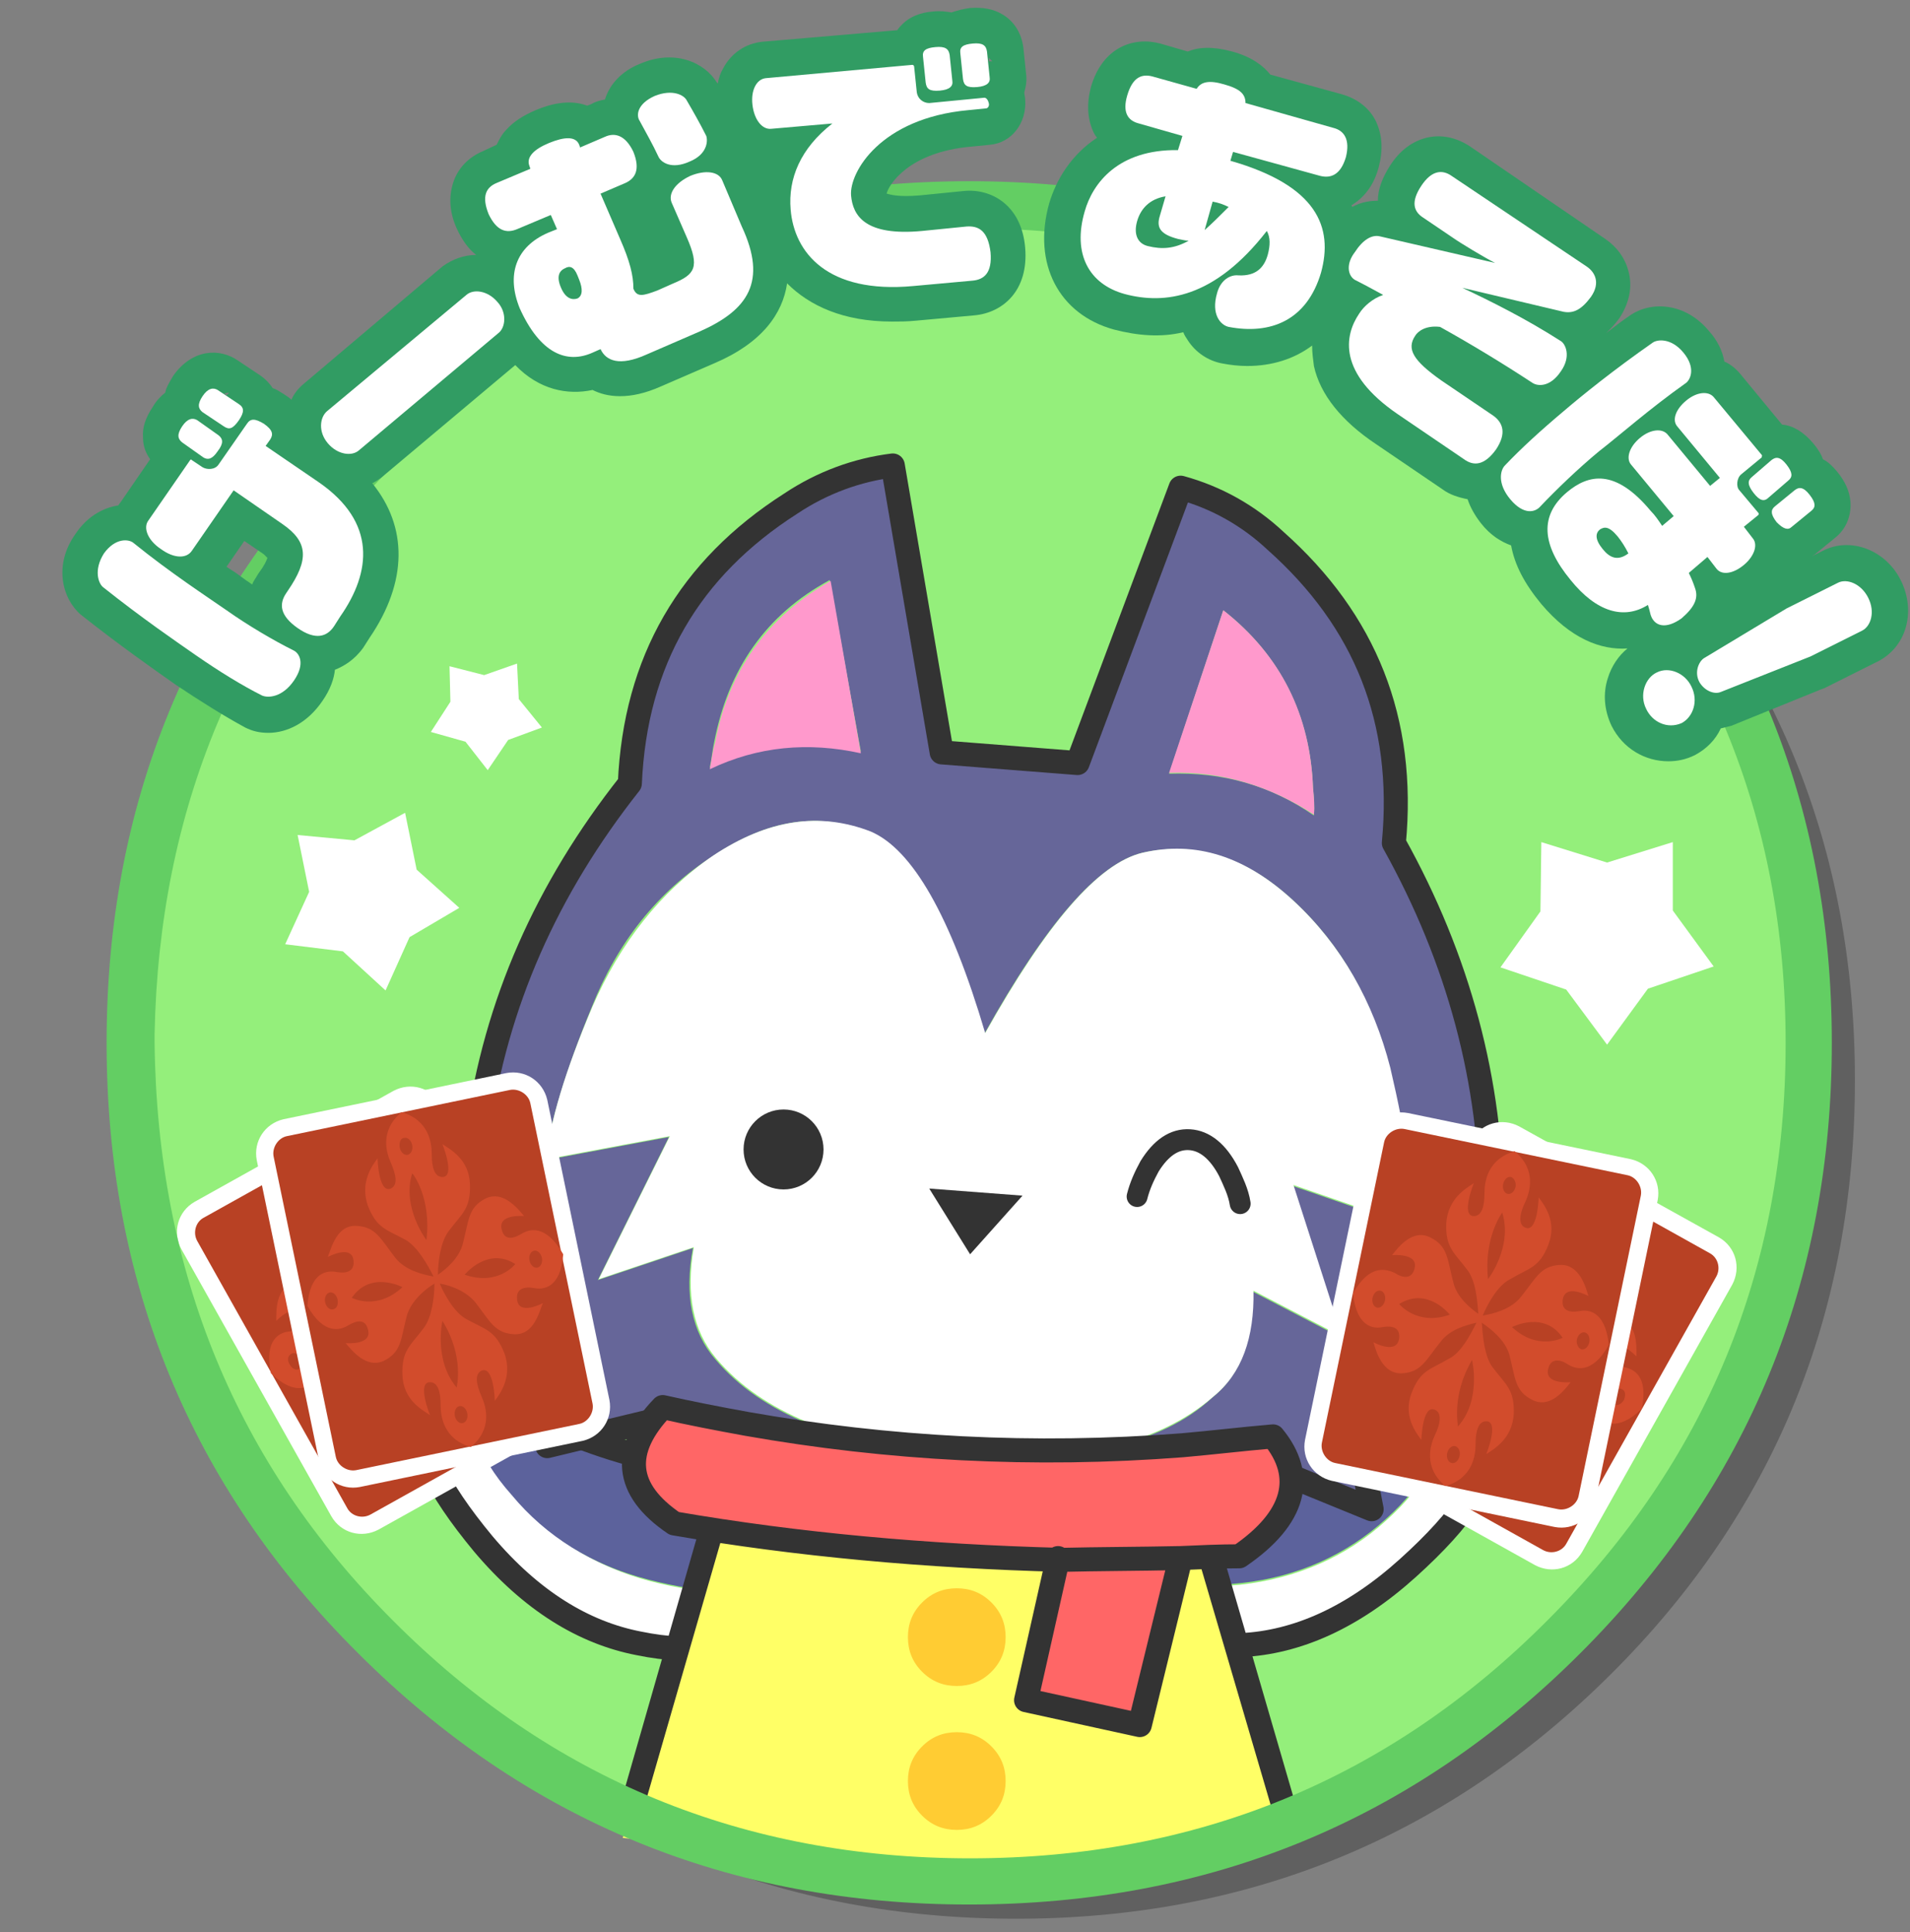 <?xml version="1.0" encoding="utf-8"?>
<!-- Generator: Adobe Illustrator 26.0.1, SVG Export Plug-In . SVG Version: 6.00 Build 0)  -->
<svg version="1.1" id="レイヤー_1" xmlns="http://www.w3.org/2000/svg" xmlns:xlink="http://www.w3.org/1999/xlink" x="0px"
	 y="0px" viewBox="0 0 215 217.5" style="enable-background:new 0 0 215 217.5;" xml:space="preserve">
<rect x="0" y="0" width="215" height="217.5" fill="#808080" stroke="none"/>
<style type="text/css">
	.st0{opacity:0.25;enable-background:new    ;}
	.st1{fill:#94EF7B;}
	.st2{fill:#FFFFFF;}
	.st3{fill:#5C629C;}
	.st4{fill:none;stroke:#333333;stroke-width:2.704;stroke-linecap:round;stroke-linejoin:round;stroke-miterlimit:4.599;}
	.st5{fill:none;stroke:#333333;stroke-width:2.704;stroke-linecap:round;stroke-linejoin:round;stroke-miterlimit:4.599;}
	.st6{fill:#FFFF66;}
	.st7{fill:#333333;}
	.st8{fill:#FFCC33;}
	.st9{fill:#666699;}
	.st10{fill:#FF99CC;}
	.st11{fill:none;stroke:#333333;stroke-width:2.705;stroke-linecap:round;stroke-linejoin:round;stroke-miterlimit:4.602;}
	.st12{fill:#FF6666;}
	.st13{fill:none;stroke:#333333;stroke-width:2.352;stroke-linecap:round;stroke-linejoin:round;}
	.st14{fill:#B84124;}
	.st15{fill:#D24C2C;}
	.st16{fill:#63CE63;}
	.st17{fill:#319C63;}
</style>
<path class="st0" d="M181.3,54.8c-18.4-18.4-40.7-27.5-66.9-27.5s-48.5,9.2-66.9,27.5S20,95.4,20,121.6s9.2,48.5,27.5,66.9
	S88.2,216,114.4,216s48.5-9.2,66.9-27.5s27.5-40.6,27.5-66.9S199.7,73.1,181.3,54.8z"/>
<path class="st1" d="M176,50.6C157.7,32.2,135.4,23,109.1,23s-48.5,9.2-66.9,27.5s-27.5,40.6-27.5,66.9s9.2,48.5,27.5,66.9
	s40.7,27.5,66.9,27.5s48.5-9.2,66.9-27.5s27.5-40.6,27.5-66.9S194.4,68.9,176,50.6z"/>
<path class="st2" d="M58.4,78.7l-0.2-4L54.5,76L50.6,75l0.1,4l-2.2,3.4l3.9,1.1l2.5,3.2l2.3-3.4l3.8-1.4L58.4,78.7z"/>
<path class="st2" d="M46.9,97.9l-1.3-6.4l-5.7,3.1L33.5,94l1.3,6.4l-2.7,5.9l6.5,0.8l4.8,4.4l2.7-6l5.6-3.3L46.9,97.9z"/>
<path class="st2" d="M188.3,102.5l0-7.7l-7.4,2.3l-7.4-2.3l-0.1,7.8l-4.5,6.3l7.4,2.5l4.6,6.2l4.6-6.3l7.4-2.5L188.3,102.5z"/>
<g>
	<path class="st2" d="M121.2,175.7c0.5,0.4,0.9,0.6,1.4,0.8c5,1.9,10.6,2.5,17,1.9c6.3-0.7,11.9-3.1,16.4-7.2
		c4.6-4.1,6.3-7.8,4.6-11.4c4.5-1.5,6.7-0.5,6.8,2.9c0.2,3.8-2.8,8.4-8.9,13.9c-6.2,5.6-12.5,8.4-18.8,8.7
		c-6.3,0.3-11.4-1.1-14.9-4.4C123,179.1,121.7,177.3,121.2,175.7z"/>
	<path class="st3" d="M121.7,171.6c1.4-3,4.1-4.9,8.3-5.8c4.1-0.4,8.6-1,13.8-1.6s10.4-2.1,15.6-4.2c0.4-0.2,0.9-0.3,1.2-0.4
		c1.5,3.5,0.1,7.2-4.6,11.4c-4.4,4-9.9,6.5-16.2,7.2s-12,0.1-17-1.9c-0.5-0.2-0.9-0.4-1.4-0.8C120.9,174.3,121.1,173,121.7,171.6z"
		/>
	<path id="AllChar_hario___________0_Layer0_0_1_STROKES_FL_00000119098734839647402580000003446138854118750852_" class="st4" d="
		M121.2,175.7c-0.3-1.3-0.2-2.7,0.3-3.9c1.4-3,4.1-4.9,8.4-5.7c4.1-0.4,8.7-1.1,13.9-1.7c5.2-0.6,10.4-2.1,15.6-4.2
		c0.4-0.2,0.9-0.3,1.2-0.4 M121.2,175.7c0.4,1.6,1.6,3.3,3.6,5.1c3.5,3.1,8.5,4.6,14.9,4.4c6.3-0.3,12.6-3.1,18.8-8.7
		c6.2-5.6,9.2-10.1,9-14c-0.1-3.4-2.5-4.5-6.8-2.9"/>
	<path class="st2" d="M91.7,178.1c-0.5,0.4-1,0.5-1.5,0.5c-5.1,1.2-10.8,1-17-0.6c-6.1-1.6-11.3-4.8-15.3-9.5
		c-4.1-4.6-5.1-8.7-3-11.7c-4.2-2-6.6-1.4-7.3,1.9c-0.8,3.7,1.6,8.7,6.9,15.1S65.6,183.9,72,185c6.2,1.2,11.5,0.5,15.4-2.1
		C89.5,181.3,90.9,179.8,91.7,178.1z"/>
	<path class="st3" d="M91.8,174.2c-0.8-3.1-3.5-5.4-7.5-7c-4-1-8.5-2.2-13.6-3.6c-5-1.4-10-3.5-14.9-6.3c-0.4-0.3-0.8-0.4-1.2-0.7
		c-2.1,3.2-1.1,7.1,3,11.7c3.9,4.7,9.1,7.9,15.3,9.5c6.1,1.6,11.9,1.9,17,0.6c0.5-0.1,0.9-0.3,1.5-0.5
		C92.2,176.9,92.2,175.6,91.8,174.2z"/>
	<path id="AllChar_hario___________0_Layer0_0_1_STROKES_FL_00000172407082429156135340000017075559202984953751_" class="st5" d="
		M91.7,178.2c0.4-1.3,0.7-2.6,0.2-4c-0.9-3.2-3.5-5.4-7.5-7c-4-1-8.5-2.2-13.6-3.6c-5-1.4-10-3.5-14.9-6.3c-0.4-0.3-0.7-0.5-1.2-0.7
		 M91.7,178.2c-0.7,1.7-2.1,3.2-4.4,4.7c-3.9,2.6-9.1,3.4-15.4,2.1c-6.2-1.2-12.1-4.8-17.5-11.2c-5.3-6.4-7.7-11.3-6.9-15.1
		c0.7-3.4,3-4.1,7.3-1.9"/>
	<path class="st6" d="M133.9,167.9L133.9,167.9l-52.5-0.2l-11.3,39.2c11.1,1.1,28,4.7,39,4.9c13,0.2,20.3-3.3,33.3-4.6
		c1.1,0,2-0.2,3-0.3L133.9,167.9z"/>
	<g>
		<path class="st7" d="M72.8,202.4l9.9-34.3c0.2-0.7-0.2-1.5-0.9-1.7c-0.7-0.2-1.5,0.2-1.7,0.9l-9.9,34.5
			C71,202,71.9,202.2,72.8,202.4z"/>
		<path class="st7" d="M143.3,204.1c0.9-0.1,1.8-0.3,2.7-0.4l-10.5-36.1c0-0.7-0.6-1.3-1.4-1.3c-0.7,0-1.4,0.6-1.4,1.4v0.2
			c0,0.1,0,0.3,0.1,0.4L143.3,204.1z"/>
	</g>
	<path class="st8" d="M111.6,180.4c-1.1-1.1-2.4-1.6-3.9-1.6s-2.8,0.5-3.9,1.6s-1.6,2.4-1.6,3.9s0.5,2.8,1.6,3.9s2.4,1.6,3.9,1.6
		s2.8-0.5,3.9-1.6c1.1-1.1,1.6-2.4,1.6-3.9S112.7,181.5,111.6,180.4z"/>
	<path class="st8" d="M111.6,196.6c-1.1-1.1-2.4-1.6-3.9-1.6s-2.8,0.5-3.9,1.6s-1.6,2.4-1.6,3.9s0.5,2.8,1.6,3.9
		c1.1,1.1,2.4,1.6,3.9,1.6s2.8-0.5,3.9-1.6c1.1-1.1,1.6-2.4,1.6-3.9S112.7,197.7,111.6,196.6z"/>
	<path class="st9" d="M156.9,94.9c1.2-13.6-3.3-24.9-13.3-33.7c-3.2-2.9-6.9-4.9-10.7-6l-11.6,31c-5.2-0.4-10.2-0.8-15.3-1.2
		l-5.5-32.3c-4.1,0.5-8,1.9-11.5,4.3c-11.4,7.1-17.5,17.7-18.3,31.3c-9.2,11.9-14.9,24.8-17.1,39.1l-9.3,8.1l13,4.3l-6.3,11
		c3.6,0.6,8.4,1.6,14.2,3.1l-3.3,8.7l14.9-3.6c11.5,5.9,22.9,9,34.3,9.4c11.4,0.4,21.3-1,29.4-4.5l14,5.8l-1.8-9.1
		c6-0.6,10.8-0.9,14.5-0.9l-4.8-11.8l13.5-2.3l-7.9-9.4C168,121.7,164.3,108,156.9,94.9 M128.6,96c5.9-1.3,11.6,0.4,17,5.4
		c5.4,5,9,11.4,10.8,18.9c1.9,7.7,2.7,13.6,2.4,17.8l-13.3-4.6l5.5,17.1l-10-5.2c0.1,5.4-1.3,9.3-4.5,11.9c-3,2.8-6.8,4.5-11.3,5.6
		c-4.5,1.1-8.1,1.6-11.3,1.5c-3.2,0.1-5-0.1-6.1-0.2c-0.9-0.1-3-0.4-6.1-0.8c-3.1-0.4-6.7-1.5-10.9-3.2c-4.1-1.7-7.6-4-10.3-7.2
		c-2.6-3-3.5-7.2-2.5-12.5l-10.7,3.6l8-16.1l-13.9,2.6c0.5-4.2,2.2-9.9,5.2-17.2c2.9-7.3,7.4-13,13.6-17c6.1-4.1,11.9-5.1,17.7-2.7
		c4.7,1.9,9,9.5,12.9,22.7C117.7,104,123.6,97.2,128.6,96 M147.9,91.8c-4.9-3.4-10.3-4.9-16.3-4.7l6.1-18.4c6.4,5,9.8,11.8,10.1,20
		C147.9,89.8,148,90.7,147.9,91.8 M96.9,84.6c-5.9-1.2-11.4-0.6-17,1.8c0.2-0.9,0.3-2,0.5-2.9c1.6-8.2,5.8-14.3,13-18.2L96.9,84.6z"
		/>
	<path class="st10" d="M79.9,86.6c5.4-2.6,11.1-3.1,17-1.8l-3.4-19.4c-7.1,4-11.5,10.1-13,18.2C80.2,84.6,80.1,85.6,79.9,86.6
		 M131.6,87c6-0.2,11.4,1.5,16.3,4.7c0.1-0.9,0-2-0.1-3c-0.3-8.2-3.6-14.9-10.1-20L131.6,87z"/>
	<path class="st2" d="M145.6,101.4c-5.4-5-11-6.8-17-5.4c-5,1.2-10.8,8-17.7,20.3c-3.9-13.2-8.2-20.7-12.9-22.7
		c-5.7-2.2-11.5-1.4-17.7,2.7c-6,4.1-10.5,9.9-13.6,17c-3.1,7.3-4.8,13-5.2,17.2l13.9-2.6l-8,16.1l10.7-3.6
		c-0.9,5.3-0.1,9.4,2.5,12.5c2.7,3.2,6.2,5.5,10.3,7.2c4.3,1.7,7.8,2.8,10.9,3.2c3.1,0.4,5.1,0.7,6.1,0.8c0.9,0.1,3,0.1,6.1,0.2
		c3.1,0.1,6.9-0.4,11.3-1.5c4.3-1.1,8.1-2.8,11.3-5.6c3.2-2.6,4.6-6.6,4.5-11.9l10,5.2l-5.5-17.1l13.3,4.6
		c0.3-4.2-0.6-10.1-2.4-17.8C154.6,112.8,151,106.4,145.6,101.4z"/>
	
		<path id="AllChar_hario___________0_Layer0_0_1_STROKES_FL_FL_FL_00000156574342767459166190000002034962090754555277_" class="st11" d="
		M156.9,94.9c7.3,13.1,11,26.9,11,41.2l7.9,9.4l-13.5,2.4l4.8,11.8c-3.6,0-8.5,0.3-14.5,0.9l1.8,9.3l-14.2-5.8
		c-8.3,3.3-18,4.9-29.4,4.5c-11.4-0.4-22.8-3.5-34.3-9.4l-14.9,3.6l3.2-8.9c-5.9-1.5-10.5-2.5-14.2-3.1l6.5-11l-12.7-4.4l9.4-8.1
		c2-14.3,7.7-27.2,17.1-39.1c0.6-13.8,6.7-24.2,18.1-31.5c3.6-2.4,7.5-3.8,11.5-4.3l5.5,32.3c5.2,0.4,10.2,0.8,15.3,1.2l11.6-31
		c4,1.1,7.6,3.1,10.7,6C153.7,69.9,158.2,81.1,156.9,94.9z"/>
	<path class="st7" d="M104.6,133.8l4.6,7.4l5.9-6.6L104.6,133.8z"/>
	<path class="st12" d="M132.7,175.4c-4.6,0.2-9.3,0.1-13.8,0l-3.6,16l12.8,2.8L132.7,175.4 M143.1,161.5c-3.3,0.5-6.8,0.9-10.2,1
		c-16.8,1.3-33.1,0.5-49-2.4c-3.3-0.6-6.4-1.2-9.5-1.9c-4.7,4.9-4.3,9.3,1.3,13.1c13.9,2.4,28.4,3.8,43.5,4.1
		c4.5,0.2,9.1,0.2,13.8,0c2.2-0.1,4.4-0.2,6.6-0.2C145.6,170.6,146.8,166.1,143.1,161.5z"/>
	<path id="AllChar_hario______________0_Layer0_0_1_STROKES_00000002363637030138144900000001366102129327399333_" class="st11" d="
		M132.9,175.4c2.2-0.1,4.4-0.2,6.6-0.2c6.3-4.3,7.5-9,3.8-13.5c-3.5,0.3-6.8,0.7-10.2,1c-16.8,1.3-33.1,0.4-49-2.4
		c-3.3-0.6-6.4-1.2-9.5-1.9c-4.7,4.9-4.3,9.3,1.3,13.1c13.9,2.4,28.4,3.7,43.5,4.1C123.6,175.5,128.1,175.5,132.9,175.4z
		 M132.9,175.4l-4.6,18.8l-12.8-2.8l3.6-16"/>
	<path id="joint_____2_0_Layer0_0_1_STROKES_00000030477218624004553000000001522344312964883586_" class="st13" d="M128,134.7
		c0.3-1.2,0.8-2.3,1.4-3.4c1.3-2.1,2.8-3.1,4.5-3c1.7,0.1,3.2,1.3,4.4,3.6c0.5,1.1,1.1,2.3,1.3,3.6"/>
	<circle class="st7" cx="88.2" cy="129.4" r="4.5"/>
</g>
<g>
	<g>
		<path class="st2" d="M66.5,154.4c1,1.9,0.4,4.2-1.5,5.3l-22.4,12.5c-1.9,1-4.2,0.4-5.3-1.5l-16.9-30.1c-1-1.9-0.4-4.2,1.5-5.3
			l22.4-12.5c1.9-1,4.2-0.4,5.3,1.5L66.5,154.4z"/>
		<path class="st14" d="M41.7,170.5c-0.9,0.5-2.1,0.2-2.6-0.7l-16.9-30.1c-0.5-0.9-0.2-2.1,0.7-2.6l22.4-12.5
			c0.9-0.5,2.1-0.2,2.6,0.7l16.9,30.1c0.5,0.9,0.2,2.1-0.7,2.6L41.7,170.5z"/>
		<path class="st15" d="M51.3,139.6c-0.8,0.9-1.6,1.2-2.3,0.3c-1.1-1.6,1.9-2.3,1.9-2.3c-0.9-0.6-3.1-2.1-4.7-0.6
			c-1.6,1.5-1,2.9-0.9,5.6c0.1,1.6-0.9,3.2-1.7,4.2c-0.4-1.5-0.9-3.6-0.4-5c0.8-2.4,1.7-3.1,0.7-5.8c-1-2.6-3.3-3.1-4.3-3.3
			c0,0,2.5,3.1,1.1,3.6c-0.8,0.3-1.5-0.7-1.9-2.1c-0.4-1.2-1.4-3.6-4.7-3.5l0,0l0,0l0,0l0,0c-1.7,2.7-0.3,4.9,0.6,5.8
			c1,1.1,1.5,2.2,0.8,2.7c-1.2,1-2.5-2.8-2.5-2.8c-0.3,1-1.1,3.2,0.6,5.4c1.7,2.2,2.8,1.9,5.3,2.4c1.5,0.3,3.1,1.9,4.2,3
			c-1.2,0.2-3.2,0.3-4.7-0.7c-2.3-1.5-3.2-2.7-5.3-2.1c-2.1,0.6-2,3.2-2,4.3c0,0,2.2-2.3,2.9-0.5c0.4,1-0.3,1.6-1.5,1.7
			c-1,0.1-2.8,0.9-2,4.7l0,0l0,0l0,0l0,0c2.8,2.7,4.4,1.5,5,0.7c0.8-0.9,1.6-1.2,2.3-0.3c1.1,1.6-1.9,2.3-1.9,2.3
			c0.9,0.6,3.1,2.1,4.7,0.6c1.6-1.5,1-2.9,0.9-5.6c-0.1-1.8,1.1-3.5,1.9-4.4c0.4,1.5,0.9,3.7,0.4,5.1c-0.8,2.4-1.7,3.1-0.7,5.8
			c1,2.6,3.3,3.1,4.3,3.3c0,0-2.5-3.1-1.1-3.6c0.8-0.3,1.5,0.7,1.9,2.1c0.4,1.2,1.4,3.6,4.7,3.5l0,0l0,0c1.7-2.7,0.3-4.9-0.6-5.8
			c-1-1.1-1.5-2.2-0.8-2.7c1.2-1,2.5,2.8,2.5,2.8c0.3-1,1.1-3.2-0.6-5.4c-1.7-2.2-2.8-1.9-5.3-2.4c-1.5-0.3-3-1.8-4.1-2.9
			c1.2-0.2,3-0.2,4.4,0.7c2.3,1.5,3.2,2.7,5.3,2.1c2.1-0.6,2-3.2,2-4.3c0,0-2.2,2.3-2.9,0.5c-0.4-1,0.3-1.6,1.5-1.7
			c1-0.1,2.8-0.9,2-4.7l0,0l0,0C53.5,137.6,51.9,138.8,51.3,139.6z M33.7,154.1c-0.4,0.2-0.8,0-1.1-0.5c-0.3-0.5-0.2-1,0.2-1.2
			c0.3-0.2,0.8,0,1.1,0.5C34.1,153.4,34.1,153.9,33.7,154.1z M35.4,152.2c1.1-3.6,5.1-2.9,5.1-2.9C38.5,152.8,35.4,152.2,35.4,152.2
			z M35.5,133.2c0.4-0.2,0.8,0,1.1,0.5c0.3,0.5,0.2,1-0.2,1.2c-0.4,0.2-0.8,0-1.1-0.5C35,134,35.1,133.4,35.5,133.2z M51.5,161.8
			c-0.4,0.2-0.8,0-1.1-0.5c-0.3-0.5-0.2-1,0.2-1.2c0.4-0.2,0.8,0,1.1,0.5C51.9,161.1,51.9,161.6,51.5,161.8z M49.6,158.2
			c-3.5-2.1-3.8-6.7-3.8-6.7C49.4,154.7,49.6,158.2,49.6,158.2z M41.3,143.5c0,0-3.7-2.7-3.8-6.7C37.5,136.7,40.4,138.8,41.3,143.5z
			 M46.6,145.9c0,0,1.5-3.8,5.1-2.9C51.7,143,50.6,146,46.6,145.9z M54.2,142.6c-0.3,0.2-0.8,0-1.1-0.5c-0.3-0.5-0.2-1,0.2-1.2
			c0.4-0.2,0.8,0,1.1,0.5C54.6,141.9,54.6,142.4,54.2,142.6z"/>
	</g>
	<g>
		<path class="st2" d="M68.6,157.6c0.4,2.1-0.9,4.1-3,4.6l-25.1,5.2c-2.1,0.4-4.1-0.9-4.6-3l-7-33.8c-0.4-2.1,0.9-4.1,3-4.6
			l25.1-5.2c2.1-0.4,4.1,0.9,4.6,3L68.6,157.6z"/>
		<path class="st14" d="M40.1,165.5c-1,0.2-2.1-0.5-2.3-1.5l-7-33.8c-0.2-1,0.5-2.1,1.5-2.3l25.1-5.2c1-0.2,2.1,0.5,2.3,1.5l7,33.8
			c0.2,1-0.5,2.1-1.5,2.3L40.1,165.5z"/>
		<path class="st15" d="M58.7,138.9c-1,0.6-1.9,0.7-2.2-0.4c-0.6-1.9,2.5-1.6,2.5-1.6c-0.7-0.8-2.3-2.9-4.3-2c-2,1-1.9,2.4-2.6,5.1
			c-0.4,1.6-1.8,2.8-2.8,3.5c0-1.5,0.3-3.7,1.2-4.9c1.5-2,2.5-2.5,2.4-5.3c-0.1-2.8-2.2-3.9-3.1-4.5c0,0,1.5,3.7,0,3.7
			c-0.9,0-1.2-1.1-1.2-2.6c0-1.2-0.3-3.8-3.4-4.7l0,0l0,0l0,0l0,0c-2.5,2.1-1.7,4.6-1.2,5.7c0.6,1.4,0.8,2.5,0,2.9
			c-1.4,0.6-1.5-3.4-1.5-3.4c-0.6,0.8-2,2.7-1.1,5.3c1,2.6,2.1,2.7,4.3,3.9c1.3,0.8,2.4,2.7,3.1,4.1c-1.2-0.2-3.2-0.7-4.3-2.1
			c-1.7-2.2-2.2-3.5-4.4-3.6c-2.2-0.1-2.8,2.5-3.2,3.5c0,0,2.8-1.5,2.9,0.5c0.1,1.1-0.8,1.4-1.9,1.2c-1-0.2-3-0.1-3.3,3.8l0,0l0,0
			l0,0l0,0c1.9,3.4,3.8,2.7,4.6,2.2c1-0.6,1.9-0.7,2.2,0.4c0.6,1.9-2.5,1.6-2.5,1.6c0.7,0.8,2.3,2.9,4.3,2c2-1,1.9-2.4,2.6-5.1
			c0.5-1.7,2.1-3,3.1-3.6c0,1.6-0.3,3.8-1.2,5c-1.5,2-2.5,2.5-2.4,5.3c0.1,2.8,2.2,3.9,3.1,4.5c0,0-1.5-3.7,0-3.7
			c0.9,0,1.2,1.1,1.2,2.6c0,1.2,0.3,3.8,3.4,4.7l0,0l0,0c2.5-2.1,1.7-4.6,1.2-5.7c-0.6-1.4-0.8-2.5,0-2.9c1.4-0.6,1.5,3.4,1.5,3.4
			c0.6-0.8,2-2.7,1.1-5.3c-1-2.6-2.1-2.7-4.3-3.9c-1.3-0.7-2.4-2.6-3-4c1.2,0.2,2.9,0.8,4,2.1c1.7,2.2,2.2,3.5,4.4,3.6
			c2.2,0.1,2.8-2.5,3.2-3.5c0,0-2.8,1.5-2.9-0.5c-0.1-1.1,0.8-1.4,1.9-1.2c1,0.2,3,0.1,3.3-3.8l0,0l0,0
			C61.4,137.7,59.5,138.4,58.7,138.9z M37.5,147.4c-0.4,0.1-0.8-0.3-0.9-0.8c-0.1-0.5,0.1-1,0.5-1.1c0.4-0.1,0.8,0.3,0.9,0.8
			C38.1,146.9,37.9,147.3,37.5,147.4z M39.6,146.1c2.1-3.1,5.7-1.2,5.7-1.2C42.4,147.6,39.6,146.1,39.6,146.1z M45.5,128.1
			c0.4-0.1,0.8,0.3,0.9,0.8c0.1,0.5-0.1,1-0.5,1.1c-0.4,0.1-0.8-0.3-0.9-0.8C44.9,128.6,45.1,128.1,45.5,128.1z M52.1,160.2
			c-0.4,0.1-0.8-0.3-0.9-0.8c-0.1-0.5,0.1-1,0.5-1.1c0.4-0.1,0.8,0.3,0.9,0.8C52.7,159.6,52.5,160.1,52.1,160.2z M51.4,156.2
			c-2.6-3.1-1.6-7.5-1.6-7.5C52.3,152.7,51.4,156.2,51.4,156.2z M48,139.6c0,0-2.8-3.7-1.6-7.5C46.4,132,48.6,134.8,48,139.6z
			 M52.3,143.5c0,0,2.6-3.2,5.7-1.2C58,142.3,56.1,144.8,52.3,143.5z M60.5,142.7c-0.4,0.1-0.8-0.3-0.9-0.8c-0.1-0.5,0.1-1,0.5-1.1
			c0.4-0.1,0.8,0.3,0.9,0.8C61.1,142.1,60.9,142.6,60.5,142.7z"/>
	</g>
</g>
<g>
	<g>
		<path class="st2" d="M148.9,158.4c-1,1.9-0.4,4.2,1.5,5.3l22.4,12.5c1.9,1,4.2,0.4,5.3-1.5l16.9-30.1c1-1.9,0.4-4.2-1.5-5.3
			L171,126.8c-1.9-1-4.2-0.4-5.3,1.5L148.9,158.4z"/>
		<path class="st14" d="M173.7,174.5c0.9,0.5,2.1,0.2,2.6-0.7l16.9-30.1c0.5-0.9,0.2-2.1-0.7-2.6l-22.4-12.5
			c-0.9-0.5-2.1-0.2-2.6,0.7l-16.9,30.1c-0.5,0.9-0.2,2.1,0.7,2.6L173.7,174.5z"/>
		<path class="st15" d="M159,144.3L159,144.3L159,144.3c-0.8,3.8,1,4.5,2,4.7c1.2,0.2,1.9,0.7,1.5,1.7c-0.8,1.8-2.9-0.5-2.9-0.5
			c0,1.1-0.2,3.7,2,4.3c2.1,0.6,3-0.6,5.3-2.1c1.4-0.9,3.2-0.9,4.4-0.7c-1,1.1-2.6,2.6-4.1,2.9c-2.5,0.5-3.5,0.2-5.3,2.4
			c-1.7,2.2-0.9,4.4-0.6,5.4c0,0,1.3-3.8,2.5-2.8c0.7,0.6,0.2,1.6-0.8,2.7c-0.8,0.9-2.3,3.1-0.6,5.8l0,0l0,0
			c3.2,0.1,4.3-2.3,4.7-3.5c0.4-1.4,1.1-2.4,1.9-2.1c1.4,0.5-1.1,3.6-1.1,3.6c1-0.3,3.3-0.7,4.3-3.3c1-2.6,0.2-3.4-0.7-5.8
			c-0.5-1.4,0-3.6,0.4-5.1c0.8,0.9,1.9,2.6,1.9,4.4c-0.1,2.8-0.6,4.1,0.9,5.6c1.6,1.5,3.7,0,4.7-0.6c0,0-3.1-0.7-1.9-2.3
			c0.7-0.9,1.5-0.6,2.3,0.3c0.6,0.8,2.2,2,5-0.7l0,0l0,0l0,0l0,0c0.8-3.8-1-4.5-2-4.7c-1.2-0.2-1.9-0.7-1.5-1.7
			c0.8-1.8,2.9,0.5,2.9,0.5c0-1.1,0.2-3.7-2-4.3c-2.1-0.6-3,0.6-5.3,2.1c-1.5,1-3.5,0.9-4.7,0.7c1-1.2,2.7-2.7,4.2-3
			c2.5-0.5,3.5-0.2,5.3-2.4c1.7-2.2,0.9-4.4,0.6-5.4c0,0-1.3,3.8-2.5,2.8c-0.7-0.6-0.2-1.6,0.8-2.7c0.8-0.9,2.3-3.1,0.6-5.8l0,0l0,0
			l0,0l0,0c-3.2-0.1-4.3,2.3-4.7,3.5c-0.4,1.4-1.1,2.4-1.9,2.1c-1.4-0.5,1.1-3.6,1.1-3.6c-1,0.3-3.3,0.7-4.3,3.3
			c-1,2.6-0.2,3.4,0.7,5.8c0.5,1.4,0.1,3.5-0.4,5c-0.8-1-1.7-2.5-1.7-4.2c0.1-2.8,0.6-4.1-0.9-5.6c-1.6-1.5-3.7,0-4.7,0.6
			c0,0,3.1,0.7,1.9,2.3c-0.6,0.9-1.5,0.6-2.3-0.3C163.4,142.8,161.9,141.6,159,144.3z M181.5,156.9c0.3-0.5,0.8-0.7,1.1-0.5
			c0.4,0.2,0.4,0.7,0.2,1.2c-0.3,0.5-0.8,0.7-1.1,0.5C181.3,157.9,181.2,157.4,181.5,156.9z M174.9,153.3c0,0,4-0.7,5.1,2.9
			C180,156.2,176.9,156.8,174.9,153.3z M180.1,138.4c-0.3,0.5-0.8,0.7-1.1,0.5c-0.3-0.2-0.4-0.7-0.2-1.2c0.3-0.5,0.7-0.7,1.1-0.5
			C180.3,137.4,180.3,137.9,180.1,138.4z M163.7,164.6c0.3-0.5,0.8-0.7,1.1-0.5c0.4,0.2,0.4,0.7,0.2,1.2c-0.3,0.5-0.8,0.7-1.1,0.5
			C163.5,165.6,163.4,165.1,163.7,164.6z M169.5,155.5c0,0-0.3,4.6-3.8,6.7C165.8,162.2,166,158.7,169.5,155.5z M177.8,140.7
			c0,4.1-3.8,6.7-3.8,6.7C174.9,142.7,177.8,140.7,177.8,140.7z M163.6,147c3.6-0.9,5.1,2.9,5.1,2.9C164.8,150,163.6,147,163.6,147z
			 M161,145.4c0.3-0.5,0.8-0.7,1.1-0.5c0.3,0.2,0.4,0.7,0.2,1.2c-0.3,0.5-0.8,0.7-1.1,0.5C160.8,146.4,160.7,145.9,161,145.4z"/>
	</g>
	<g>
		<path class="st2" d="M146.9,162.1c-0.4,2.1,0.9,4.1,3,4.6l25.1,5.2c2.1,0.4,4.1-0.9,4.6-3l7-33.8c0.4-2.1-0.9-4.1-3-4.6l-25.1-5.2
			c-2.1-0.4-4.1,0.9-4.6,3L146.9,162.1z"/>
		<path class="st14" d="M175.4,169.9c1,0.2,2.1-0.5,2.3-1.5l7-33.8c0.2-1-0.5-2.1-1.5-2.3l-25.1-5.2c-1-0.2-2.1,0.5-2.3,1.5l-7,33.8
			c-0.2,1,0.5,2.1,1.5,2.3L175.4,169.9z"/>
		<path class="st15" d="M152.3,145.6L152.3,145.6L152.3,145.6c0.4,3.9,2.4,4,3.3,3.8c1.2-0.2,2,0.1,1.9,1.2c-0.2,2-2.9,0.5-2.9,0.5
			c0.3,1,1,3.6,3.2,3.5c2.2-0.1,2.7-1.5,4.4-3.6c1-1.3,2.7-1.8,4-2.1c-0.7,1.4-1.7,3.3-3,4c-2.2,1.3-3.3,1.3-4.3,3.9
			c-1,2.6,0.5,4.5,1.1,5.3c0,0,0.1-4,1.5-3.4c0.8,0.3,0.7,1.5,0,2.9c-0.5,1.1-1.3,3.6,1.2,5.7l0,0l0,0c3.1-0.9,3.4-3.5,3.4-4.7
			c0-1.5,0.3-2.6,1.2-2.6c1.5,0,0,3.7,0,3.7c0.9-0.6,2.9-1.7,3.1-4.5c0.1-2.8-0.9-3.3-2.4-5.3c-0.9-1.2-1.1-3.5-1.2-5
			c1,0.7,2.6,1.9,3.1,3.6c0.7,2.7,0.6,4.1,2.6,5.1c2,1,3.6-1.1,4.3-2c0,0-3.1,0.3-2.5-1.6c0.3-1.1,1.3-1,2.2-0.4
			c0.8,0.5,2.7,1.2,4.6-2.2l0,0l0,0l0,0l0,0c-0.4-3.9-2.4-4-3.3-3.8c-1.2,0.2-2-0.1-1.9-1.2c0.2-2,2.9-0.5,2.9-0.5
			c-0.3-1-1-3.6-3.2-3.5c-2.2,0.1-2.7,1.5-4.4,3.6c-1.1,1.4-3.1,1.9-4.3,2.1c0.6-1.4,1.7-3.4,3.1-4.1c2.2-1.3,3.3-1.3,4.3-3.9
			c1-2.6-0.5-4.5-1.1-5.3c0,0-0.1,4-1.5,3.4c-0.8-0.3-0.7-1.5,0-2.9c0.5-1.1,1.3-3.6-1.2-5.7l0,0l0,0l0,0l0,0
			c-3.1,0.9-3.4,3.5-3.4,4.7c0,1.5-0.3,2.6-1.2,2.6c-1.5,0,0-3.7,0-3.7c-0.9,0.6-2.9,1.7-3.1,4.5c-0.1,2.8,0.9,3.3,2.4,5.3
			c0.9,1.2,1.1,3.3,1.2,4.9c-1-0.7-2.4-1.9-2.8-3.5c-0.7-2.7-0.6-4.1-2.6-5.1c-2-1-3.6,1.1-4.3,2c0,0,3.1-0.3,2.5,1.6
			c-0.3,1.1-1.3,1-2.2,0.4C156.1,142.9,154.2,142.2,152.3,145.6z M177.5,150.8c0.1-0.5,0.5-0.9,0.9-0.8c0.4,0.1,0.6,0.6,0.5,1.1
			c-0.1,0.5-0.5,0.9-0.9,0.8C177.7,151.8,177.4,151.3,177.5,150.8z M170.2,149.4c0,0,3.6-1.9,5.7,1.2
			C175.9,150.6,173.1,152.1,170.2,149.4z M170.6,133.6c-0.1,0.5-0.5,0.9-0.9,0.8c-0.4-0.1-0.6-0.6-0.5-1.1c0.1-0.5,0.5-0.9,0.9-0.8
			C170.4,132.6,170.7,133.1,170.6,133.6z M162.9,163.6c0.1-0.5,0.5-0.9,0.9-0.8c0.4,0.1,0.6,0.6,0.5,1.1c-0.1,0.5-0.5,0.9-0.9,0.8
			C163,164.6,162.8,164.1,162.9,163.6z M165.7,153.1c0,0,1.1,4.5-1.6,7.5C164.2,160.6,163.3,157.2,165.7,153.1z M169.1,136.5
			c1.2,3.9-1.6,7.5-1.6,7.5C167,139.3,169.1,136.5,169.1,136.5z M157.5,146.8c3.2-2,5.7,1.2,5.7,1.2
			C159.5,149.3,157.5,146.8,157.5,146.8z M154.5,146.1c0.1-0.5,0.5-0.9,0.9-0.8c0.4,0.1,0.6,0.6,0.5,1.1c-0.1,0.5-0.5,0.9-0.9,0.8
			C154.6,147.1,154.4,146.6,154.5,146.1z"/>
	</g>
</g>
<path class="st16" d="M177.9,48.7c-18.9-18.9-41.8-28.3-68.8-28.3s-49.9,9.4-68.8,28.3S12,90.5,12,117.4s9.4,49.9,28.3,68.7
	c18.9,18.9,41.8,28.3,68.8,28.3s49.9-9.4,68.8-28.3s28.3-41.8,28.3-68.7S196.8,67.6,177.9,48.7 M109.1,25.7c25.5,0,47.2,8.9,65,26.8
	C192,70.3,201,92,201,117.4c0,25.5-8.9,47.1-26.8,65c-17.8,17.9-39.5,26.8-65,26.8s-47.2-8.9-65-26.8c-17.6-17.6-26.5-39.3-26.8-65
	v-1c0.5-25.3,9.4-46.6,26.8-63.9C61.9,34.6,83.6,25.7,109.1,25.7z"/>
<g>
	<path class="st17" d="M108.5,21.5l-5,0.5c-2.4,0.2-3.3-0.1-3.7-0.2c0,0,0,0,0,0c0.2-0.9,2.4-4.7,9.6-5.3l2-0.2c0,0,0,0,0,0
		c2.5-0.2,4.2-2.5,4-5.1c0-0.3-0.1-0.5-0.1-0.8c0.2-0.7,0.3-1.4,0.2-2.1l-0.3-2.9c-0.2-1.6-1-3-2.4-3.8c-1-0.6-2.2-0.8-3.6-0.7
		c-0.8,0.1-1.5,0.3-2.1,0.5c-0.6-0.1-1.3-0.2-2.1-0.1c-1.4,0.1-2.6,0.6-3.4,1.4c-0.2,0.2-0.4,0.4-0.6,0.7L85.8,4.7
		c-1.9,0.2-3.5,1.3-4.4,3c-0.3,0.5-0.5,1.1-0.6,1.7c0,0-0.1-0.1-0.1-0.1c-1.4-2.3-4.8-3.8-8.7-2.1c-2,0.8-3.4,2.3-3.9,4
		c-0.5,0.1-1,0.2-1.5,0.5l-0.5,0.2c-1.3-0.5-3.2-0.6-5.8,0.5c-1.4,0.6-2.5,1.3-3.3,2.2c-0.5,0.5-0.8,1.1-1.1,1.7l-1.5,0.7
		c-1.7,0.7-2.9,2-3.4,3.6c-0.5,1.6-0.4,3.3,0.4,5.1c0.6,1.3,1.3,2.3,2.2,3c-1.4,0-2.7,0.5-3.8,1.3L34.2,43.2
		c-0.6,0.5-1.1,1.1-1.4,1.8c-0.2-0.2-0.5-0.4-0.8-0.6c-0.5-0.3-0.9-0.6-1.3-0.7c-0.4-0.6-0.9-1.1-1.5-1.5l-2.4-1.6
		c-2-1.4-5.1-1.4-7.3,1.7c-0.4,0.7-0.8,1.3-0.9,1.9c-0.5,0.4-1,0.9-1.4,1.6c-0.8,1.2-1.2,2.3-1.1,3.5c0,0.9,0.3,1.7,0.8,2.4
		l-3.3,4.8c-0.1,0.1-0.2,0.3-0.3,0.4c0,0,0,0,0,0c-1.9,0.3-3.6,1.4-4.8,3.2C6,63.6,7,67.4,9.1,69.2c4.3,3.4,8,6,10.7,7.9
		c2.7,1.8,5.4,3.5,7.8,4.8c0.8,0.4,1.6,0.6,2.6,0.6c2.1,0,4.4-1.1,6.1-3.6c0.9-1.3,1.3-2.5,1.4-3.5c1-0.4,2.2-1.1,3.2-2.5l0.7-1.1
		c4.3-6.3,4.3-12.5,0.3-17.4c0.4-0.2,0.7-0.4,1.1-0.7l15-12.6c2.7,2.8,5.9,3.4,8.7,2.8c0.8,0.4,1.8,0.7,3.1,0.7
		c1.3,0,2.8-0.3,4.6-1.1l6-2.6c5.4-2.3,7.7-5.6,8.2-9c2.5,2.5,6.3,4.3,11.8,4.3c0.8,0,1.7,0,2.7-0.1l6.6-0.6
		c3.2-0.3,6.1-2.8,5.7-7.6C115,23.1,111.6,21.2,108.5,21.5z M30.1,62.8c-0.1,0.3-0.3,0.8-0.9,1.6L29,64.7c-0.2,0.4-0.5,0.7-0.6,1.1
		c-0.2-0.1-0.4-0.3-0.6-0.4l-1.1-0.8c-0.4-0.3-0.8-0.5-1.2-0.8l2-2.9l2.2,1.5C29.9,62.6,30,62.7,30.1,62.8z M111.7,6.9
		c-0.1,0-0.3,0-0.4,0l0-0.4C111.4,6.6,111.6,6.8,111.7,6.9z M25.5,44.5l-0.3-0.2c0.2,0,0.4-0.1,0.6-0.1
		C25.7,44.3,25.6,44.4,25.5,44.5z"/>
	<path class="st17" d="M214,65.4c-1.7-3.5-5.7-5-8.8-3.4l-1.2,0.6c0.1-0.1,0.2-0.1,0.3-0.2l2.2-1.8c1.3-1,1.9-2.5,1.8-4.1
		c-0.1-1.2-0.6-2.3-1.5-3.4c-0.5-0.6-1-1.1-1.6-1.4c-0.2-0.6-0.6-1.2-1.1-1.8c-1.1-1.3-2.3-2-3.5-2.1l-4.7-5.7
		c-0.5-0.6-1.1-1.1-1.8-1.4c-0.2-1.2-0.8-2.4-1.7-3.4c-2.7-3.3-6.6-3.4-8.9-1.8c-0.9,0.6-1.8,1.3-2.7,2c0.5-0.5,1-1,1.5-1.7
		c1.1-1.7,1.5-3.5,1-5.3c-0.4-1.5-1.3-2.7-2.6-3.6l-15.2-10.4c-1.5-1-3.2-1.4-4.9-1c-1.6,0.4-3,1.4-4.1,3.1c-0.9,1.4-1.4,2.7-1.4,4
		c-0.8,0-1.8,0.1-2.9,0.7c0-0.1,0-0.1-0.1-0.2c0.1,0,0.2-0.1,0.2-0.1c1.4-0.9,2.4-2.3,2.9-4.2c0.5-1.9,0.4-3.6-0.3-5.1
		c-0.7-1.5-2.1-2.6-3.9-3.1l-8-2.2c-0.8-1-2.1-2-4.3-2.6c-2.2-0.6-3.8-0.5-5,0l-3.1-0.9c-3-0.8-6.5,0.4-7.8,4.9
		c-0.5,1.9-0.4,3.6,0.3,5.1c0.1,0.2,0.2,0.4,0.4,0.6c-2.9,1.9-4.6,4.7-5.4,7.4c-1.9,6.8,1.1,12.5,7.3,14.2c2.7,0.7,5.3,0.9,7.8,0.3
		c0.1,0.3,0.3,0.6,0.5,0.9c0.9,1.4,2.3,2.3,3.8,2.6c1,0.2,2,0.3,2.9,0.3c2.8,0,5.3-0.8,7.3-2.3c0,0.8,0.1,1.5,0.2,2.3
		c0.7,3.2,3.1,6.2,7,8.8l7.5,5.1c0.8,0.6,1.8,0.9,2.8,1.1c0.3,0.9,0.8,1.8,1.5,2.7c1.1,1.4,2.3,2.1,3.4,2.5c0.4,2.2,1.5,4.3,3.4,6.6
		c3.3,3.9,6.7,5.2,9.7,5c-1,0.8-1.8,2-2.2,3.3c-0.6,1.8-0.4,3.7,0.4,5.4c1.3,2.6,3.8,4,6.4,4c1,0,2-0.2,3-0.7c1.3-0.7,2.3-1.7,2.9-3
		c0.4-0.1,0.8-0.2,1.2-0.3c0,0,0,0,0,0l10.1-4.1c0.1,0,0.2-0.1,0.3-0.1l5.8-2.9C214.6,73,215.7,68.9,214,65.4z"/>
</g>
<g>
	<path class="st2" d="M33.1,76.6c-1.3,1.9-2.9,2-3.6,1.7c-2.2-1.1-4.8-2.7-7.4-4.5c-2.3-1.6-6.1-4.2-10.5-7.7
		c-0.5-0.4-1.1-1.9,0.1-3.8c1.3-1.8,2.8-1.6,3.3-1.2c4.2,3.4,8.2,6,10.5,7.6c2.4,1.7,5.3,3.4,7.5,4.5C33.7,73.5,34.4,74.7,33.1,76.6
		z M30.4,49.5l-0.5,0.7l6,4.1c6.5,4.5,5.9,10.1,2.4,15.1l-0.7,1.1c-0.8,1.2-2.1,1.6-4.1,0.2c-2-1.4-2.1-2.7-1.3-3.9l0.2-0.3
		c2.4-3.5,2.3-5.5-0.6-7.5l-5.5-3.8l-4.7,6.8c-0.6,0.9-2,0.9-3.5-0.2c-1.5-1-2-2.4-1.4-3.2l4.7-6.8c0.1-0.1,0.1-0.1,0.2,0l1.2,0.8
		c0.5,0.3,1.4,0.3,1.8-0.3l3.2-4.6c0.4-0.6,0.9-0.6,1.9,0C30.7,48.4,30.8,48.9,30.4,49.5z M24.5,50.8c-0.6,0.9-1.1,1-1.6,0.7
		l-2.4-1.7c-0.5-0.4-0.6-0.9,0-1.8c0.6-0.9,1.2-1,1.7-0.7l2.4,1.7C25.1,49.4,25.2,49.9,24.5,50.8z M26.9,47.3
		c-0.7,1-1.1,1.1-1.7,0.7l-2.4-1.6c-0.5-0.4-0.6-0.9,0-1.8c0.6-0.9,1.2-1,1.7-0.7l2.4,1.6C27.5,45.9,27.5,46.4,26.9,47.3z"/>
	<path class="st2" d="M56.1,37.5L40.4,50.7c-0.8,0.7-2.4,0.5-3.5-0.8c-1.1-1.3-0.9-2.9-0.1-3.6l15.7-13.1c0.8-0.7,2.4-0.5,3.5,0.8
		C57.1,35.2,56.9,36.9,56.1,37.5z"/>
	<path class="st2" d="M78.8,37.3l-6,2.6c-3.1,1.4-4.6,0.7-5.2-0.6l-0.9,0.4c-2.9,1.3-5.9,0.1-8.2-5C57,31,58,27.8,61.7,26.2l1-0.4
		L62,24.2l-3.8,1.6c-1.2,0.5-2.3,0.2-3.2-1.7c-0.8-2-0.3-3,0.9-3.5l3.8-1.6l-0.1-0.3c-0.4-1,0.5-1.9,2.2-2.6c1.7-0.7,3-0.8,3.4,0.2
		l0.1,0.3l2.8-1.2c1.1-0.5,2.3-0.2,3.2,1.7c0.8,2,0.2,3-0.9,3.5l-2.8,1.2l2.2,5.1c1.1,2.5,1.5,4.1,1.5,5.6c0.4,1,1.1,0.8,2.7,0.2
		l1.8-0.8c2.4-1,3-1.8,1.5-5.2l-1.7-3.9c-0.4-1,0.4-2.2,2.1-3c1.7-0.7,3.2-0.5,3.6,0.5l2.2,5.2C86.4,31.7,84.2,34.9,78.8,37.3z
		 M65,31c-0.4-1-0.9-1.1-1.4-0.8c-0.7,0.3-1,1-0.4,2.3c0.5,1.1,1.2,1.3,1.8,1.1c0.6-0.3,0.6-1.1,0.2-2.1L65,31z M77.6,18.2
		c-2,0.9-3.2,0.1-3.5-0.6c-0.6-1.3-1.4-2.7-2.1-4c-0.4-0.6-0.3-1.9,1.7-2.8c2-0.8,3.3-0.1,3.6,0.5c0.7,1.2,1.5,2.6,2.2,4
		C79.7,15.9,79.6,17.4,77.6,18.2z"/>
	<path class="st2" d="M111,12.2l-2,0.2c-9.9,0.9-13.4,7-13.2,9.6c0.2,2.3,1.6,4.6,8,4l5-0.5c1.4-0.1,2.4,0.5,2.7,2.9
		c0.2,2.3-0.7,3.1-2.1,3.2l-6.6,0.6c-9.7,0.9-13.4-3.8-13.8-8.6c-0.3-3.5,1.1-6.9,4.7-9.7l-6.9,0.6c-1,0.1-1.9-1-2.1-2.7
		c-0.2-1.7,0.5-2.9,1.5-3l16.5-1.5c0.1,0,0.2,0.1,0.2,0.2l0.3,2.9c0.1,0.7,0.7,1.2,1.4,1.2l6.2-0.6c0.2,0,0.4,0.2,0.5,0.6
		C111.4,11.9,111.2,12.2,111,12.2z M105.8,10.2c-1.2,0.1-1.5-0.2-1.6-0.9l-0.3-2.9c-0.1-0.7,0.3-1,1.4-1.1c1.1-0.1,1.5,0.2,1.6,0.9
		l0.3,2.9C107.3,9.7,106.9,10.1,105.8,10.2z M110,9.8c-1.2,0.1-1.5-0.2-1.6-0.9L108.1,6c-0.1-0.7,0.3-1,1.4-1.1
		c1.1-0.1,1.5,0.2,1.6,0.9l0.3,2.9C111.5,9.3,111.1,9.7,110,9.8z"/>
	<path class="st2" d="M138.3,36.8c-0.9-0.2-2-1.4-1.3-3.8c0.4-1.5,1.5-2.1,2.4-2c2,0.1,2.9-0.9,3.3-2.3c0.3-1.1,0.3-2-0.1-2.7
		c-5.9,7.6-11.5,8.3-16,7.1c-4-1.1-5.9-4.5-4.5-9.3c0.9-3.2,3.8-7,10.5-6.9l0.5-1.6l-4.9-1.4c-1.2-0.3-1.9-1.2-1.3-3.2
		s1.6-2.4,2.8-2.1l5,1.4c0.5-0.8,1.4-1,3.1-0.5c1.8,0.5,2.4,1.1,2.4,2.1l9.9,2.8c1.2,0.3,1.9,1.3,1.4,3.3c-0.6,2-1.7,2.4-2.9,2.1
		l-9.8-2.7l-0.3,1c9.8,2.8,11.6,7.5,10.2,12.6C147.1,36.1,143,37.7,138.3,36.8z M132.6,26.9c-1.9-0.5-2.4-1.2-2.1-2.4l0.7-2.4
		c-1.8,0.3-2.8,1.4-3.2,2.8c-0.4,1.4,0,2.5,1.2,2.8c1.6,0.4,3,0.3,4.6-0.6C133.5,27.1,133.1,27,132.6,26.9z M136.5,22.7l-0.9,3.2
		c0.8-0.7,1.7-1.6,2.7-2.6C137.7,23,137.1,22.8,136.5,22.7z"/>
	<path class="st2" d="M172.5,43.1c-3.2-2.1-6.8-4.3-10.4-6.3c-1.6-0.2-2.5,0.5-2.8,1c-1,1.5-0.2,2.8,2.9,5l5.9,4
		c1.1,0.8,1.5,2,0.3,3.8c-1.3,1.8-2.5,1.9-3.6,1.1l-7.5-5.1c-6.7-4.6-6-8.8-4.3-11.3c0.5-0.8,1.5-1.7,2.7-2.1
		c-1.1-0.6-2.2-1.2-3.2-1.7c-0.8-0.5-1-1.8,0-3.1c0.9-1.4,1.9-2,2.8-1.8l13,3c-1.2-0.6-4-2.3-4.7-2.8l-3.4-2.3
		c-1.1-0.7-1.4-1.8-0.2-3.6c1.2-1.8,2.4-1.8,3.4-1.1L178.6,30c0.9,0.6,1.6,1.8,0.5,3.4c-1.1,1.5-2,1.9-3.1,1.7l-11.4-2.7
		c3.2,1.5,7.2,3.5,11.1,6c0.5,0.3,1.2,1.7,0,3.4C174.5,43.6,173.1,43.5,172.5,43.1z"/>
	<path class="st2" d="M170,56.2c-1.5-1.8-1.1-3.3-0.6-3.8c1.8-1.9,4.1-4,6.6-6.1c2.1-1.8,5.7-4.7,10-7.7c0.5-0.4,2.1-0.6,3.5,1.1
		c1.4,1.7,0.8,3,0.3,3.4c-4.1,2.9-7.6,6-9.8,7.7c-2.3,1.9-4.8,4.3-6.6,6.2C172.8,57.7,171.5,58,170,56.2z M185.8,69.2
		c-0.1-0.4-0.2-0.8-0.3-1.1c-2.7,1.7-5.8,0.8-8.7-2.8c-3.3-4-3.5-7.3-0.4-9.9c2.4-2,5.4-2.7,9.4,2.1c0.5,0.5,0.9,1.1,1.3,1.7
		l1.3-1.1l-4.8-5.8c-0.6-0.7-0.2-2,1-3c1.2-1,2.5-1.1,3.1-0.4l4.8,5.8l1.1-0.9l-4.8-5.8c-0.6-0.7-0.2-1.9,1-2.9
		c1.2-1,2.5-1.1,3.1-0.4l5.4,6.5c0.1,0.1,0,0.2,0,0.3l-2.3,1.9c-0.5,0.4-0.6,1.4-0.2,1.8l2.1,2.5c0.1,0.1,0.1,0.2,0,0.3l-1.6,1.3
		l1,1.3c0.6,0.7,0.2,2-1,3c-1.2,1-2.5,1.2-3.1,0.4l-1-1.3l-2.1,1.8c0.3,0.6,0.5,1.1,0.7,1.7c0.4,1.1,0,2.1-1.5,3.4
		C187.5,70.9,186.2,70.5,185.8,69.2z M182.1,60.4c-1-1.2-1.5-1.1-2-0.8c-0.5,0.4-0.6,1.1,0.3,2.2c0.8,1,1.7,1.4,2.9,0.5
		C182.9,61.5,182.5,60.9,182.1,60.4z M197.4,55.5c-0.7-0.9-0.7-1.4-0.2-1.8l2.2-1.9c0.5-0.4,1-0.4,1.7,0.5c0.7,0.9,0.7,1.4,0.2,1.8
		l-2.2,1.9C198.6,56.5,198.1,56.4,197.4,55.5z M200,58.8c-0.7-0.9-0.7-1.4-0.2-1.8l2.2-1.8c0.5-0.4,1-0.4,1.7,0.5
		c0.7,0.9,0.7,1.4,0.2,1.8l-2.2,1.8C201.3,59.7,200.8,59.6,200,58.8z"/>
	<path class="st2" d="M185.3,79.8c-0.8-1.6-0.1-3.5,1.2-4.1c1.4-0.7,3.2,0.1,3.9,1.6c0.8,1.6,0.2,3.4-1.1,4.1
		C187.7,82.1,186,81.3,185.3,79.8z M193.7,77.9c-0.7,0.3-1.8-0.1-2.4-1.1c-0.6-1.1-0.1-2.3,0.5-2.7l9.3-5.6l5.8-2.9
		c1-0.5,2.6,0.1,3.4,1.7c0.8,1.6,0.3,3.2-0.7,3.7l-5.8,2.9L193.7,77.9z"/>
</g>
</svg>
